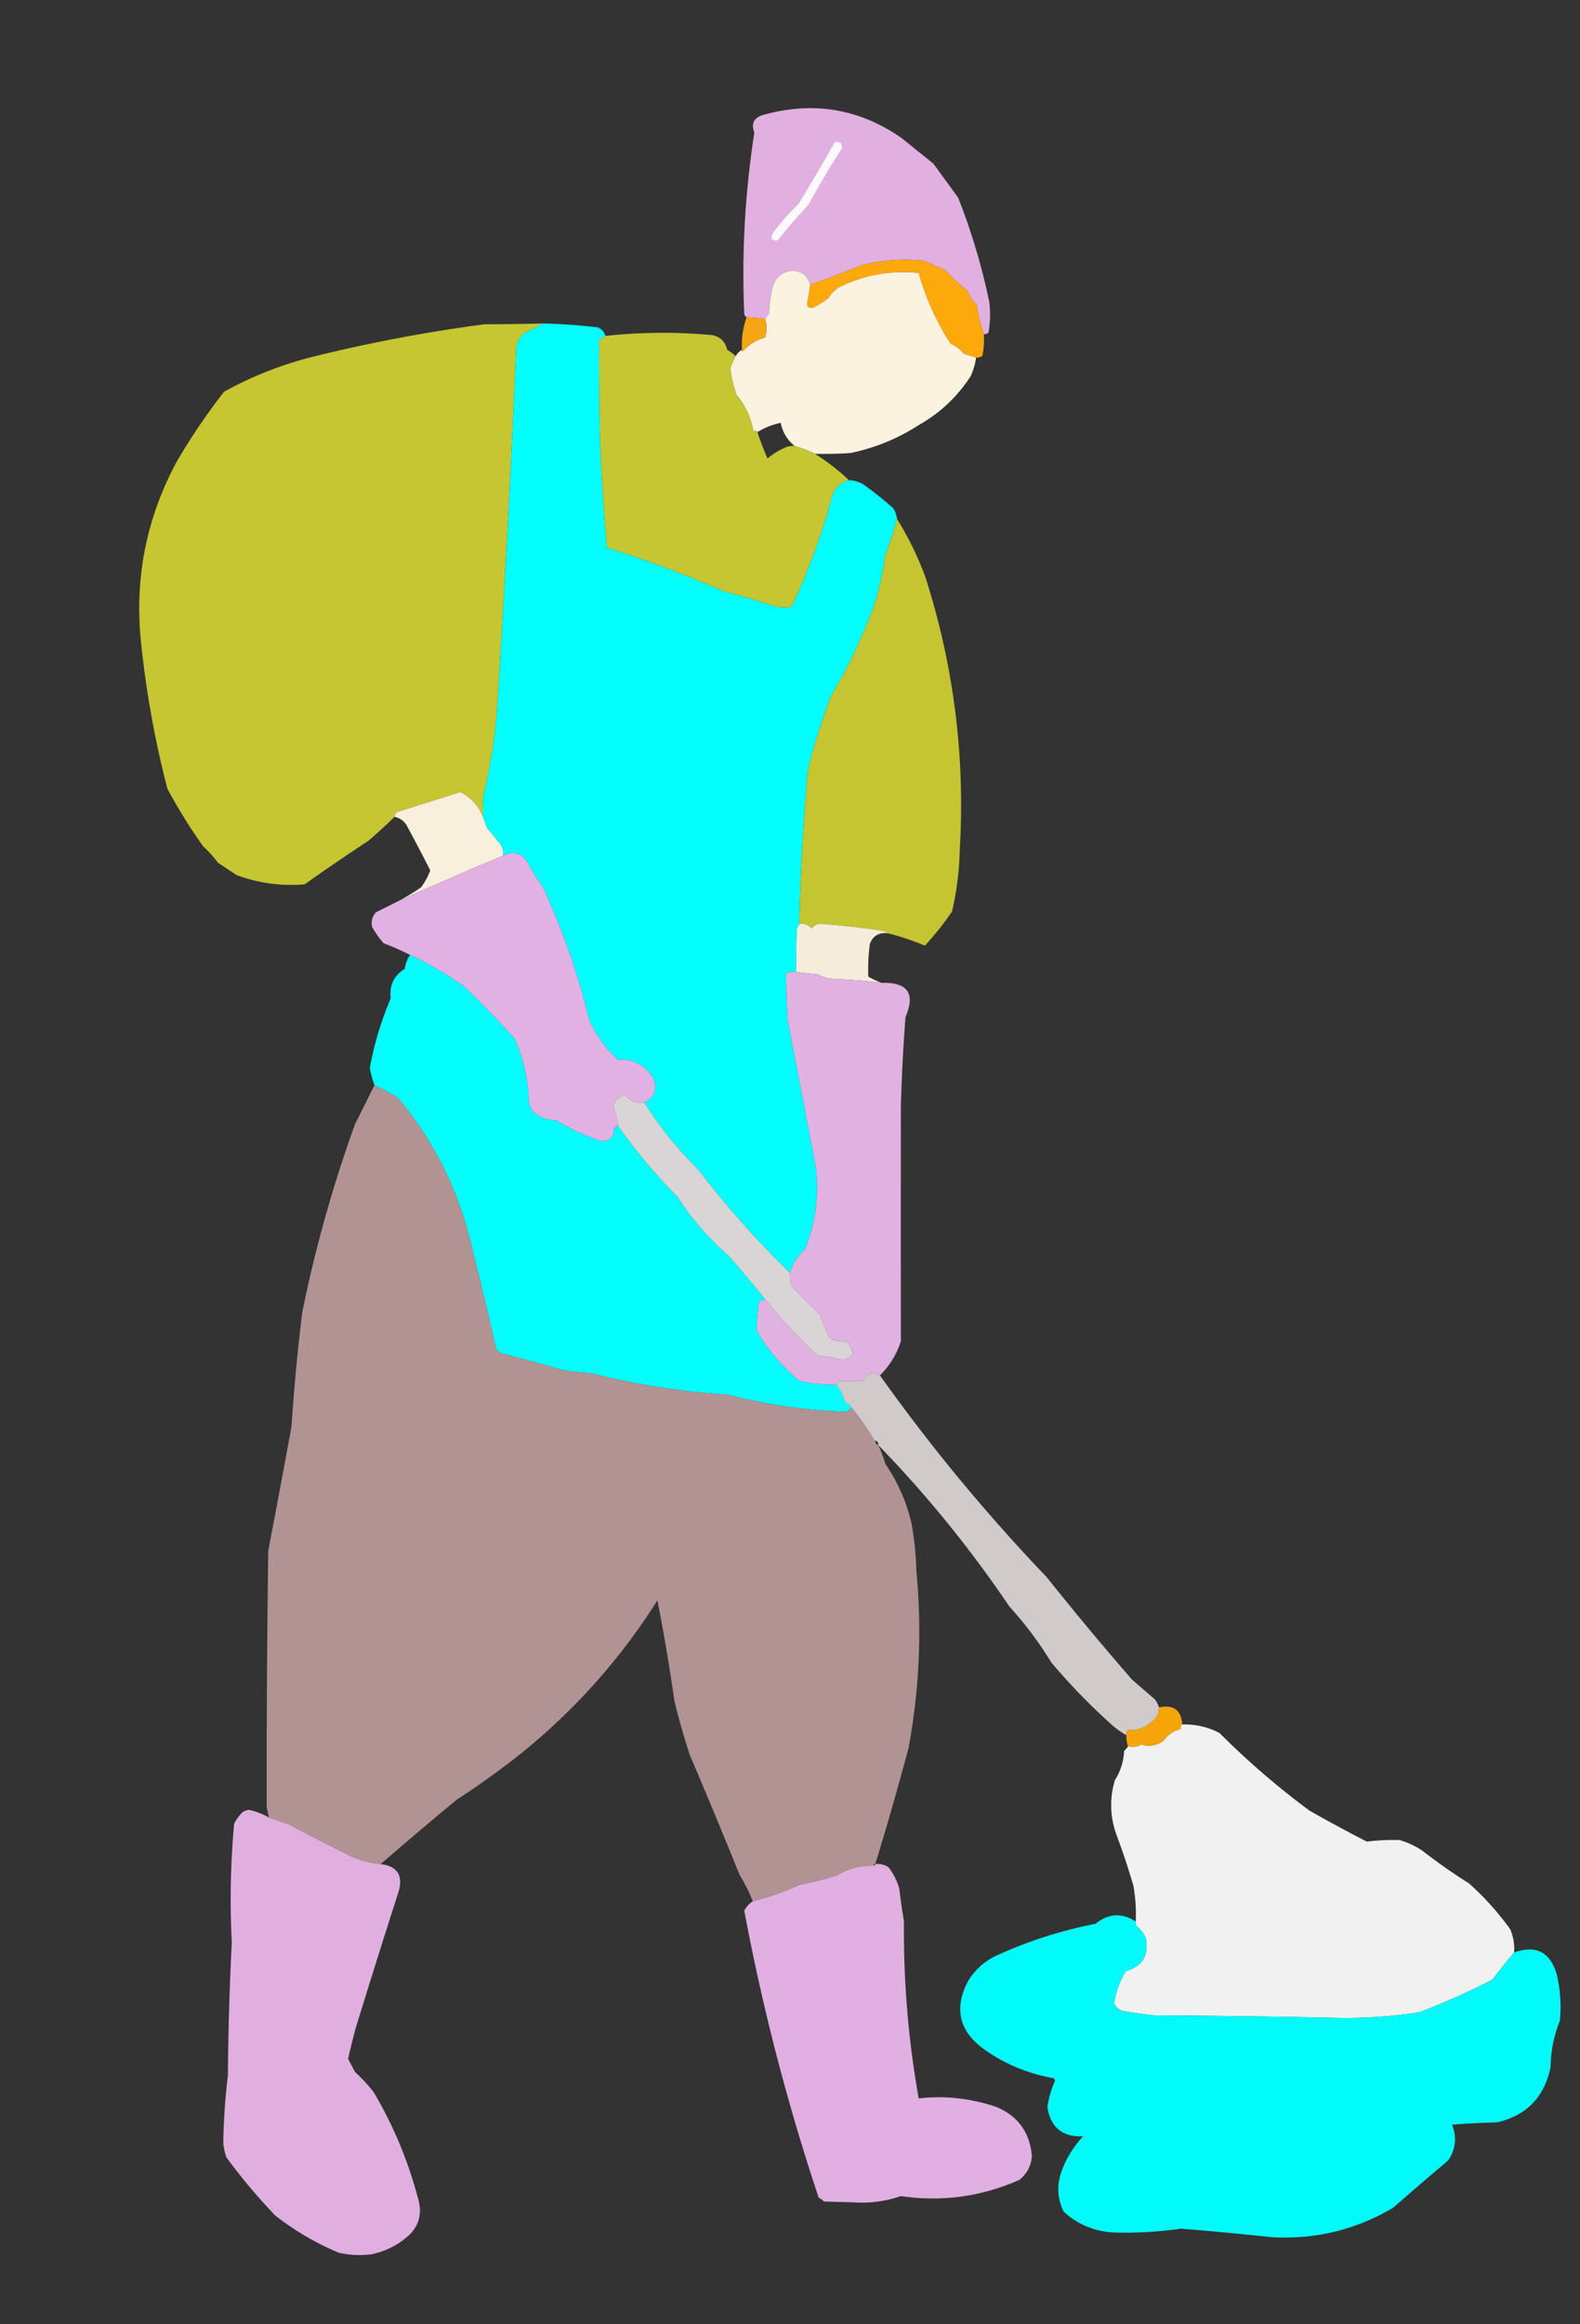 <svg xmlns="http://www.w3.org/2000/svg" width="1019" height="1498" shape-rendering="geometricPrecision" text-rendering="geometricPrecision" image-rendering="optimizeQuality" fill-rule="evenodd" clip-rule="evenodd"><rect width="100%" height="100%" fill="#333333" stroke="none"/><path fill="#e4b2e3" d="M634.5 215.5a106.383 106.383 0 01-4.5-19c-2.744-2.484-4.744-5.484-6-9a145.783 145.783 0 01-14.5-13.5 1521.837 1521.837 0 00-14-6c-13.548-1.375-26.882-.375-40 3a669.556 669.556 0 01-33 12.5c-1.693-6.021-5.693-9.021-12-9-6.844 1.007-11.011 5.007-12.5 12a84.519 84.519 0 00-2 16 10.515 10.515 0 00-2.5 3 128.323 128.323 0 00-12-1c-.722-.418-1.222-1.084-1.5-2a592.53 592.53 0 016.5-117c-2.242-5.948-.242-9.781 6-11.5 32.152-8.92 61.819-3.92 89 15l20.5 16.5 16 22a414.269 414.269 0 0120 67 67.229 67.229 0 01-.5 20 5.576 5.576 0 01-3 1z" opacity=".979"/><path fill="#fdfbfd" d="M538.5 91.5c3.257-.326 4.757 1.007 4.5 4a649.34 649.34 0 00-22 37 311.18 311.18 0 00-19.5 22.5c-4.21.089-5.043-1.744-2.5-5.5a151.048 151.048 0 0116-18 1421.974 1421.974 0 0023.5-40z" opacity=".989"/><path fill="#feaa0c" d="M634.5 215.5a49.87 49.87 0 01-1 14 6.846 6.846 0 01-4 1c-2.632-.827-5.298-1.66-8-2.5-2.287-2.962-5.12-5.129-8.5-6.5-9.185-14.197-16.019-29.363-20.5-45.5-17.827-1.862-34.827 1.138-51 9-3 1.667-5.333 4-7 7a57.926 57.926 0 01-10.5 6.5c-2.5.167-3.667-1-3.5-3.5a115.659 115.659 0 002-11.5 669.556 669.556 0 0033-12.5c13.118-3.375 26.452-4.375 40-3 4.647 1.964 9.314 3.964 14 6a145.783 145.783 0 0014.5 13.5c1.256 3.516 3.256 6.516 6 9a106.383 106.383 0 004.5 19z" opacity=".996"/><path fill="#fef4e2" d="M522.5 183.5a115.659 115.659 0 01-2 11.5c-.167 2.5 1 3.667 3.5 3.5a57.926 57.926 0 0010.5-6.5c1.667-3 4-5.333 7-7 16.173-7.862 33.173-10.862 51-9 4.481 16.137 11.315 31.303 20.5 45.5 3.38 1.371 6.213 3.538 8.5 6.5 2.702.84 5.368 1.673 8 2.5a40.522 40.522 0 01-3.5 12c-8.595 13.262-19.762 23.762-33.5 31.5-13.545 8.737-28.212 14.737-44 18-7.659.5-15.326.666-23 .5h-1c0-.667-.333-1-1-1a75.813 75.813 0 00-11-4c-4.789-3.908-7.789-8.908-9-15-5.395 1.204-10.395 3.204-15 6-.897-1.098-1.73-1.098-2.5 0-1.576-9.104-5.242-17.104-11-24-1.983-5.593-3.316-11.259-4-17a43.53 43.53 0 013.5-8c1-1.667 2.333-3 4-4-.065.438.101.772.5 1 4.012-4.418 8.845-7.418 14.5-9 1.144-4.148 1.144-8.148 0-12a10.515 10.515 0 012.5-3 84.519 84.519 0 012-16c1.489-6.993 5.656-10.993 12.5-12 6.307-.021 10.307 2.979 12 9z" opacity=".989"/><path fill="#feab13" d="M481.5 204.5c4.019.146 8.019.479 12 1 1.144 3.852 1.144 7.852 0 12-5.655 1.582-10.488 4.582-14.5 9-.399-.228-.565-.562-.5-1-.375-7.214.625-14.214 3-21z" opacity=".957"/><path fill="#c6c732" d="M350.5 208.5l-13 6.5a26.035 26.035 0 00-4.5 7.5 11098.01 11098.01 0 01-12 228 333.626 333.626 0 01-9 61 112.97 112.97 0 00-.5 15c-2.887-7.056-7.72-12.389-14.5-16L257.5 523c-1.926.422-2.926 1.589-3 3.5a388.318 388.318 0 01-17 15.5 1359.44 1359.44 0 00-41 28c-15.115 1.277-29.782-.723-44-6l-12-8a70.588 70.588 0 00-9.5-10.5 350.244 350.244 0 01-23-37 631.43 631.43 0 01-17-94c-4.375-41.458 3.292-80.458 23-117a408.27 408.27 0 0130.5-45c17.964-9.936 36.964-17.436 57-22.5a1010.396 1010.396 0 01111-21 1554.6 1554.6 0 0038-.5z" opacity=".992"/><path fill="#03fefe" d="M350.5 208.5a379.556 379.556 0 0135 2.5c2.556 1.055 4.223 2.888 5 5.5-.967 1.306-2.301 1.973-4 2-.167 21.669 0 43.336.5 65a1352.245 1352.245 0 004.5 69.5 725.92 725.92 0 0175 28 647.09 647.09 0 0134 10c3.333.667 6.667.667 10 0a428.751 428.751 0 0026.5-72.5c2.103-4.778 5.603-7.778 10.5-9 3.188.118 6.188.951 9 2.5a228.729 228.729 0 0119.5 15.5c1.411 2.15 2.245 4.484 2.5 7a209.22 209.22 0 01-7.5 23 210.422 210.422 0 01-7 32 341.417 341.417 0 01-28 59 435.144 435.144 0 00-15 48 1520.061 1520.061 0 00-5.5 99l-1.5 3c-.5 9.327-.666 18.661-.5 28-2.292-.256-4.459.077-6.5 1 .047 9.99.38 19.99 1 30 5.991 31.314 11.991 62.647 18 94 2.449 18.67.116 36.67-7 54-4.705 4.088-7.872 9.088-9.5 15a629.074 629.074 0 01-59.5-67c-13.232-13.053-24.732-27.386-34.5-43 6.948-3.456 8.781-8.789 5.5-16-5.221-8.194-12.721-12.028-22.5-11.5-8.002-7.173-14.169-15.673-18.5-25.5a469.475 469.475 0 00-30-86 98.66 98.66 0 01-10-16c-4.134-5.773-9.3-7.106-15.5-4 .202-2.489-.298-4.823-1.5-7l-9-11a274.481 274.481 0 01-2.5-7 112.97 112.97 0 01.5-15 333.626 333.626 0 009-61 11098.01 11098.01 0 0012-228 26.035 26.035 0 014.5-7.5l13-6.5z" opacity=".999"/><path fill="#c6c732" d="M474.5 229.5a43.53 43.53 0 00-3.5 8c.684 5.741 2.017 11.407 4 17 5.758 6.896 9.424 14.896 11 24 .77-1.098 1.603-1.098 2.5 0a175.377 175.377 0 006.5 17 47.705 47.705 0 0112.5-7.5 12.93 12.93 0 015-.5 75.813 75.813 0 0111 4c.667 0 1 .333 1 1h1a133.96 133.96 0 0122 17c-4.897 1.222-8.397 4.222-10.5 9a428.751 428.751 0 01-26.5 72.5 25.238 25.238 0 01-10 0 647.09 647.09 0 00-34-10 725.92 725.92 0 00-75-28 1352.245 1352.245 0 01-4.5-69.5c-.5-21.664-.667-43.331-.5-65 1.699-.027 3.033-.694 4-2a346.808 346.808 0 0169-.5c5.167 1.167 8.333 4.333 9.5 9.5a33.673 33.673 0 015.5 4z" opacity=".996"/><path fill="#c6c732" d="M578.5 334.5c7.41 11.825 13.577 24.492 18.5 38 18.162 56.925 25.496 115.259 22 175a194.023 194.023 0 01-5 40 186.613 186.613 0 01-17.5 22 175.636 175.636 0 00-24-8c-.763-.768-1.763-1.268-3-1.5a492.66 492.66 0 00-40-4.5c-2.537-.065-4.537.935-6 3-2.078-2.486-4.745-3.486-8-3a1520.061 1520.061 0 015.5-99 435.144 435.144 0 0115-48 341.417 341.417 0 0028-59 210.422 210.422 0 007-32 209.22 209.22 0 007.5-23z" opacity=".991"/><path fill="#fef4e2" d="M311.5 526.5c.764 2.24 1.598 4.573 2.5 7l9 11c1.202 2.177 1.702 4.511 1.5 7a2975.222 2975.222 0 00-67 29 154.287 154.287 0 0014-8.5 44.214 44.214 0 006-11 1259.67 1259.67 0 00-15.5-29.5c-1.857-2.7-4.357-4.366-7.5-5 .074-1.911 1.074-3.078 3-3.5l39.5-12.5c6.78 3.611 11.613 8.944 14.5 16z" opacity=".968"/><path fill="#e3b2e4" d="M415.5 710.5c-4.937.897-8.937-.603-12-4.5-4.094.411-6.761 2.744-8 7a53.12 53.12 0 013 12.5c-.958.453-1.792 1.119-2.5 2 .01 5.324-2.657 7.99-8 8-10.34-3.251-20.174-7.751-29.5-13.5-4.758.035-9.091-1.298-13-4-2.394-1.952-3.894-4.452-4.5-7.5-.311-14.247-3.311-27.914-9-41a768.481 768.481 0 00-32.5-33.5 229.96 229.96 0 00-35-20.5 175.33 175.33 0 00-17-7.5 56.965 56.965 0 01-7.5-10.5c-.797-3.607.036-6.774 2.5-9.5l15-7.5a2975.222 2975.222 0 0167-29c6.2-3.106 11.366-1.773 15.5 4a98.66 98.66 0 0010 16 469.475 469.475 0 0130 86c4.331 9.827 10.498 18.327 18.5 25.5 9.779-.528 17.279 3.306 22.5 11.5 3.281 7.211 1.448 12.544-5.5 16z" opacity=".996"/><path fill="#fef4e3" d="M515.5 595.5c3.255-.486 5.922.514 8 3 1.463-2.065 3.463-3.065 6-3a492.66 492.66 0 0140 4.5c1.237.232 2.237.732 3 1.5-5.773-.583-9.606 1.75-11.5 7a121.912 121.912 0 00-1 21 64.836 64.836 0 008.5 4 362.608 362.608 0 00-30-2.5c-3.971-.085-7.638-1.085-11-3a218.218 218.218 0 01-14-1.5c-.166-9.339 0-18.673.5-28l1.5-3z" opacity=".956"/><path fill="#04fefe" d="M264.5 615.5a229.96 229.96 0 0135 20.5 768.481 768.481 0 0132.5 33.5c5.689 13.086 8.689 26.753 9 41 .606 3.048 2.106 5.548 4.5 7.5 3.909 2.702 8.242 4.035 13 4 9.326 5.749 19.16 10.249 29.5 13.5 5.343-.01 8.01-2.676 8-8 .708-.881 1.542-1.547 2.5-2a360.654 360.654 0 0038.5 46c9.192 14.195 20.192 26.862 33 38a915.585 915.585 0 0123.5 28c-1.208.734-2.541 1.067-4 1a226.892 226.892 0 00-1.5 19c7.169 12.491 16.335 23.324 27.5 32.5a98.328 98.328 0 0024 2.5c2.298 3.263 4.132 6.929 5.5 11a32.6 32.6 0 014.5 4 10.515 10.515 0 00-3 2.5 349.536 349.536 0 01-77-11 495.793 495.793 0 01-89-14 164.64 164.64 0 01-18-2 1347.522 1347.522 0 00-40-11l-2.5-2.5a3404.261 3404.261 0 00-17-71c-8.655-33.98-24.155-64.313-46.5-91a161.904 161.904 0 00-15-8 77.662 77.662 0 01-3-11 207.225 207.225 0 0113.5-45c-1.005-8.32 1.995-14.653 9-19 .495-3.328 1.662-6.328 3.5-9z" opacity=".997"/><path fill="#e3b2e4" d="M513.5 626.5c4.636.649 9.302 1.149 14 1.5 3.362 1.915 7.029 2.915 11 3 10.05.419 20.05 1.253 30 2.5 16.891-.502 22.058 6.832 15.5 22a1143.045 1143.045 0 00-3 58c-.043 50.334-.043 100.667 0 151-2.758 8.539-7.258 15.872-13.5 22a15.414 15.414 0 01-4.5-2 25.737 25.737 0 00-6.5 5.5c-5.005.082-10.005.082-15 0-.881.708-1.547 1.542-2 2.5a98.328 98.328 0 01-24-2.5c-11.165-9.176-20.331-20.009-27.5-32.5.231-6.318.731-12.651 1.5-19 1.459.067 2.792-.266 4-1a350.715 350.715 0 0034 36.5 73.136 73.136 0 0116 2.5c2.771-.256 4.938-1.59 6.5-4-.687-2.551-1.854-5.051-3.5-7.5l-9-1-3-2.5a112.39 112.39 0 01-5.5-14l-18-18c-1.289-2.851-1.789-5.851-1.5-9 1.628-5.912 4.795-10.912 9.5-15 7.116-17.33 9.449-35.33 7-54-6.009-31.353-12.009-62.686-18-94a525.15 525.15 0 01-1-30c2.041-.923 4.208-1.256 6.5-1z" opacity=".987"/><path fill="#b39494" d="M241.5 699.5a161.904 161.904 0 0115 8c22.345 26.687 37.845 57.02 46.5 91a3404.261 3404.261 0 0117 71l2.5 2.5a1347.522 1347.522 0 0140 11 164.64 164.64 0 0018 2 495.793 495.793 0 0089 14 349.536 349.536 0 0077 11 10.515 10.515 0 013-2.5 214.342 214.342 0 0114 20c0 .667.333 1 1 1-.073 1.527.594 2.527 2 3a93.182 93.182 0 014.5 12c8.127 11.922 13.794 24.922 17 39a202.533 202.533 0 013 30c3.637 38.26 1.97 76.26-5 114a2082.397 2082.397 0 01-21.5 75c-.667 0-1 .33-1 1-8.658-.22-16.658 1.94-24 6.5a317.761 317.761 0 01-24 6 178.131 178.131 0 01-30 10.5 101.297 101.297 0 00-8.5-17 3875.81 3875.81 0 00-32-77 454.589 454.589 0 01-10-35 1320.117 1320.117 0 00-11-65c-23.434 37.11-52.267 69.61-86.5 97.5a517.173 517.173 0 01-43 31 3034.662 3034.662 0 00-49 41.5 60.475 60.475 0 01-18-4.5 1189.722 1189.722 0 01-41-21 4233.22 4233.22 0 00-13-4.5c-.56-2.3-1.06-4.63-1.5-7-.089-55 .244-110 1-165a8448.712 8448.712 0 0015-80 1267.554 1267.554 0 017-74 857.625 857.625 0 0134-121l12.5-25z" opacity=".994"/><path fill="#d9d4d5" d="M415.5 710.5c9.768 15.614 21.268 29.947 34.5 43a629.074 629.074 0 0059.5 67c-.289 3.149.211 6.149 1.5 9l18 18a112.39 112.39 0 005.5 14l3 2.5 9 1c1.646 2.449 2.813 4.949 3.5 7.5-1.562 2.41-3.729 3.744-6.5 4a73.136 73.136 0 00-16-2.5 350.715 350.715 0 01-34-36.5 915.585 915.585 0 00-23.5-28c-12.808-11.138-23.808-23.805-33-38a360.654 360.654 0 01-38.5-46 53.12 53.12 0 00-3-12.5c1.239-4.256 3.906-6.589 8-7 3.063 3.897 7.063 5.397 12 4.5z"/><path fill="#dad4d4" d="M567.5 886.5c32.573 45.767 68.406 89.1 107.5 130a2040.555 2040.555 0 0055 66c5 4.33 10 8.67 15 13a19.13 19.13 0 012.5 5c.059 4.05-1.608 7.21-5 9.5-4.218 3.81-9.218 5.48-15 5-.837 1.01-1.17 2.18-1 3.5a60.65 60.65 0 01-8-5.5 397.13 397.13 0 01-40.5-41.5 236.024 236.024 0 00-27-36 759.215 759.215 0 00-84.5-104c.073-1.527-.594-2.527-2-3-.667 0-1-.333-1-1a214.342 214.342 0 00-14-20 32.6 32.6 0 00-4.5-4c-1.368-4.071-3.202-7.737-5.5-11 .453-.958 1.119-1.792 2-2.5 4.995.082 9.995.082 15 0a25.737 25.737 0 016.5-5.5 15.414 15.414 0 004.5 2z" opacity=".939"/><path fill="#feaa07" d="M747.5 1100.5c9.314-2 14.314 1.66 15 11-.904.71-1.237 1.71-1 3-4.559 1.04-8.226 3.54-11 7.5-4.473 3.16-9.307 4-14.5 2.5-2.811 1.53-5.644 1.86-8.5 1-.869-2.22-1.202-4.55-1-7-.17-1.32.163-2.49 1-3.5 5.782.48 10.782-1.19 15-5 3.392-2.29 5.059-5.45 5-9.5z" opacity=".956"/><path fill="#f1f2f1" d="M762.5 1111.5c8.506-.23 16.506 1.61 24 5.5a516.074 516.074 0 0058 50 982.333 982.333 0 0037 20c6.951-.85 13.951-1.19 21-1a51.329 51.329 0 0115 7c9.65 7.49 19.65 14.49 30 21 9.944 8.94 18.778 18.77 26.5 29.5a32.15 32.15 0 012.5 15c-4.833 5.67-9.5 11.5-14 17.5a495.304 495.304 0 01-47 21 316.11 316.11 0 01-58 3.5c-37.687-.78-75.353-1.28-113-1.5a255.2 255.2 0 01-21-3c-2.395-1.01-4.061-2.68-5-5 1.208-7.35 3.708-14.19 7.5-20.5 10.66-2.97 14.993-9.97 13-21-1.23-3.23-3.23-5.9-6-8a4.939 4.939 0 01-.5-3c.311-7.73-.189-15.39-1.5-23a476.963 476.963 0 00-11-33c-4.122-11.58-4.455-23.24-1-35 3.649-5.76 5.649-12.09 6-19a10.435 10.435 0 002.5-3c2.856.86 5.689.53 8.5-1 5.193 1.5 10.027.66 14.5-2.5 2.774-3.96 6.441-6.46 11-7.5-.237-1.29.096-2.29 1-3z" opacity=".993"/><path fill="#e3b1e3" d="M173.5 1171.5c4.298 1.48 8.632 2.98 13 4.5a1189.722 1189.722 0 0041 21 60.475 60.475 0 0018 4.5c10.832 1.36 14.665 7.36 11.5 18a6937.354 6937.354 0 00-28 89 741.441 741.441 0 00-4.5 18.5 383.61 383.61 0 004.5 8.5c4.368 4.03 8.368 8.37 12 13 12.971 21.94 22.638 45.28 29 70 2.083 8.31.25 15.48-5.5 21.5-7.1 6.72-15.434 11.05-25 13-7.082.88-14.082.55-21-1-14.784-6.22-28.451-14.22-41-24a379.254 379.254 0 01-31.5-37.5 42.961 42.961 0 01-2-9c.225-14.7 1.225-29.37 3-44a1934.85 1934.85 0 012.5-85.5 537.033 537.033 0 011.5-76.5 27.3 27.3 0 015.5-7.5 10.29 10.29 0 014-1.5c4.64 1.05 8.973 2.72 13 5z" opacity=".981"/><path fill="#e3b1e3" d="M564.5 1201.5c3.102-.35 5.935.32 8.5 2 3.28 4.16 5.613 8.82 7 14 .839 7.02 1.839 14.02 3 21a615.074 615.074 0 009.5 114c17.048-1.88 33.714-.04 50 5.5 13.939 5.79 21.605 16.29 23 31.5-.421 6.34-3.088 11.51-8 15.5-24.47 10.88-49.97 14.38-76.5 10.5-10.021 3.44-20.355 4.77-31 4-6.167-.17-12.333-.33-18.5-.5a20.228 20.228 0 00-3.5-2.5 1396.344 1396.344 0 01-48-185c1.331-2.5 3.164-4.5 5.5-6a178.131 178.131 0 0030-10.5 317.761 317.761 0 0024-6c7.342-4.56 15.342-6.72 24-6.5.667 0 1-.33 1-1z" opacity=".984"/><path fill="#01fefe" d="M732.5 1238.5a4.939 4.939 0 00.5 3c2.77 2.1 4.77 4.77 6 8 1.993 11.03-2.34 18.03-13 21-3.792 6.31-6.292 13.15-7.5 20.5.939 2.32 2.605 3.99 5 5a255.2 255.2 0 0021 3c37.647.22 75.313.72 113 1.5a316.11 316.11 0 0058-3.5 495.304 495.304 0 0047-21c4.5-6 9.167-11.83 14-17.5 14.072-5.05 23.238-.38 27.5 14 2.33 9.87 2.99 19.87 2 30-3.82 9.58-5.82 19.58-6 30-4.009 19.23-15.509 31.07-34.5 35.5-9.684.17-19.351.67-29 1.5 3.185 8.11 2.352 15.78-2.5 23a2464.188 2464.188 0 00-35.5 30.5c-24.044 14.18-50.044 20.51-78 19-19.645-2.1-39.312-3.93-59-5.5a254.489 254.489 0 01-42 2.5c-12.925-.41-24.091-4.91-33.5-13.5-4.258-8.77-4.591-17.77-1-27 3.112-8.06 7.612-15.23 13.5-21.5-13.361.49-21.028-5.84-23-19a62.332 62.332 0 015-17l-1-1.5c-16.898-2.95-32.231-9.45-46-19.5-14.923-11.34-18.09-25.51-9.5-42.5 4.218-7.22 10.052-12.72 17.5-16.5a282.708 282.708 0 0165-21c8.263-6.78 16.929-7.28 26-1.5z" opacity=".982"/></svg>